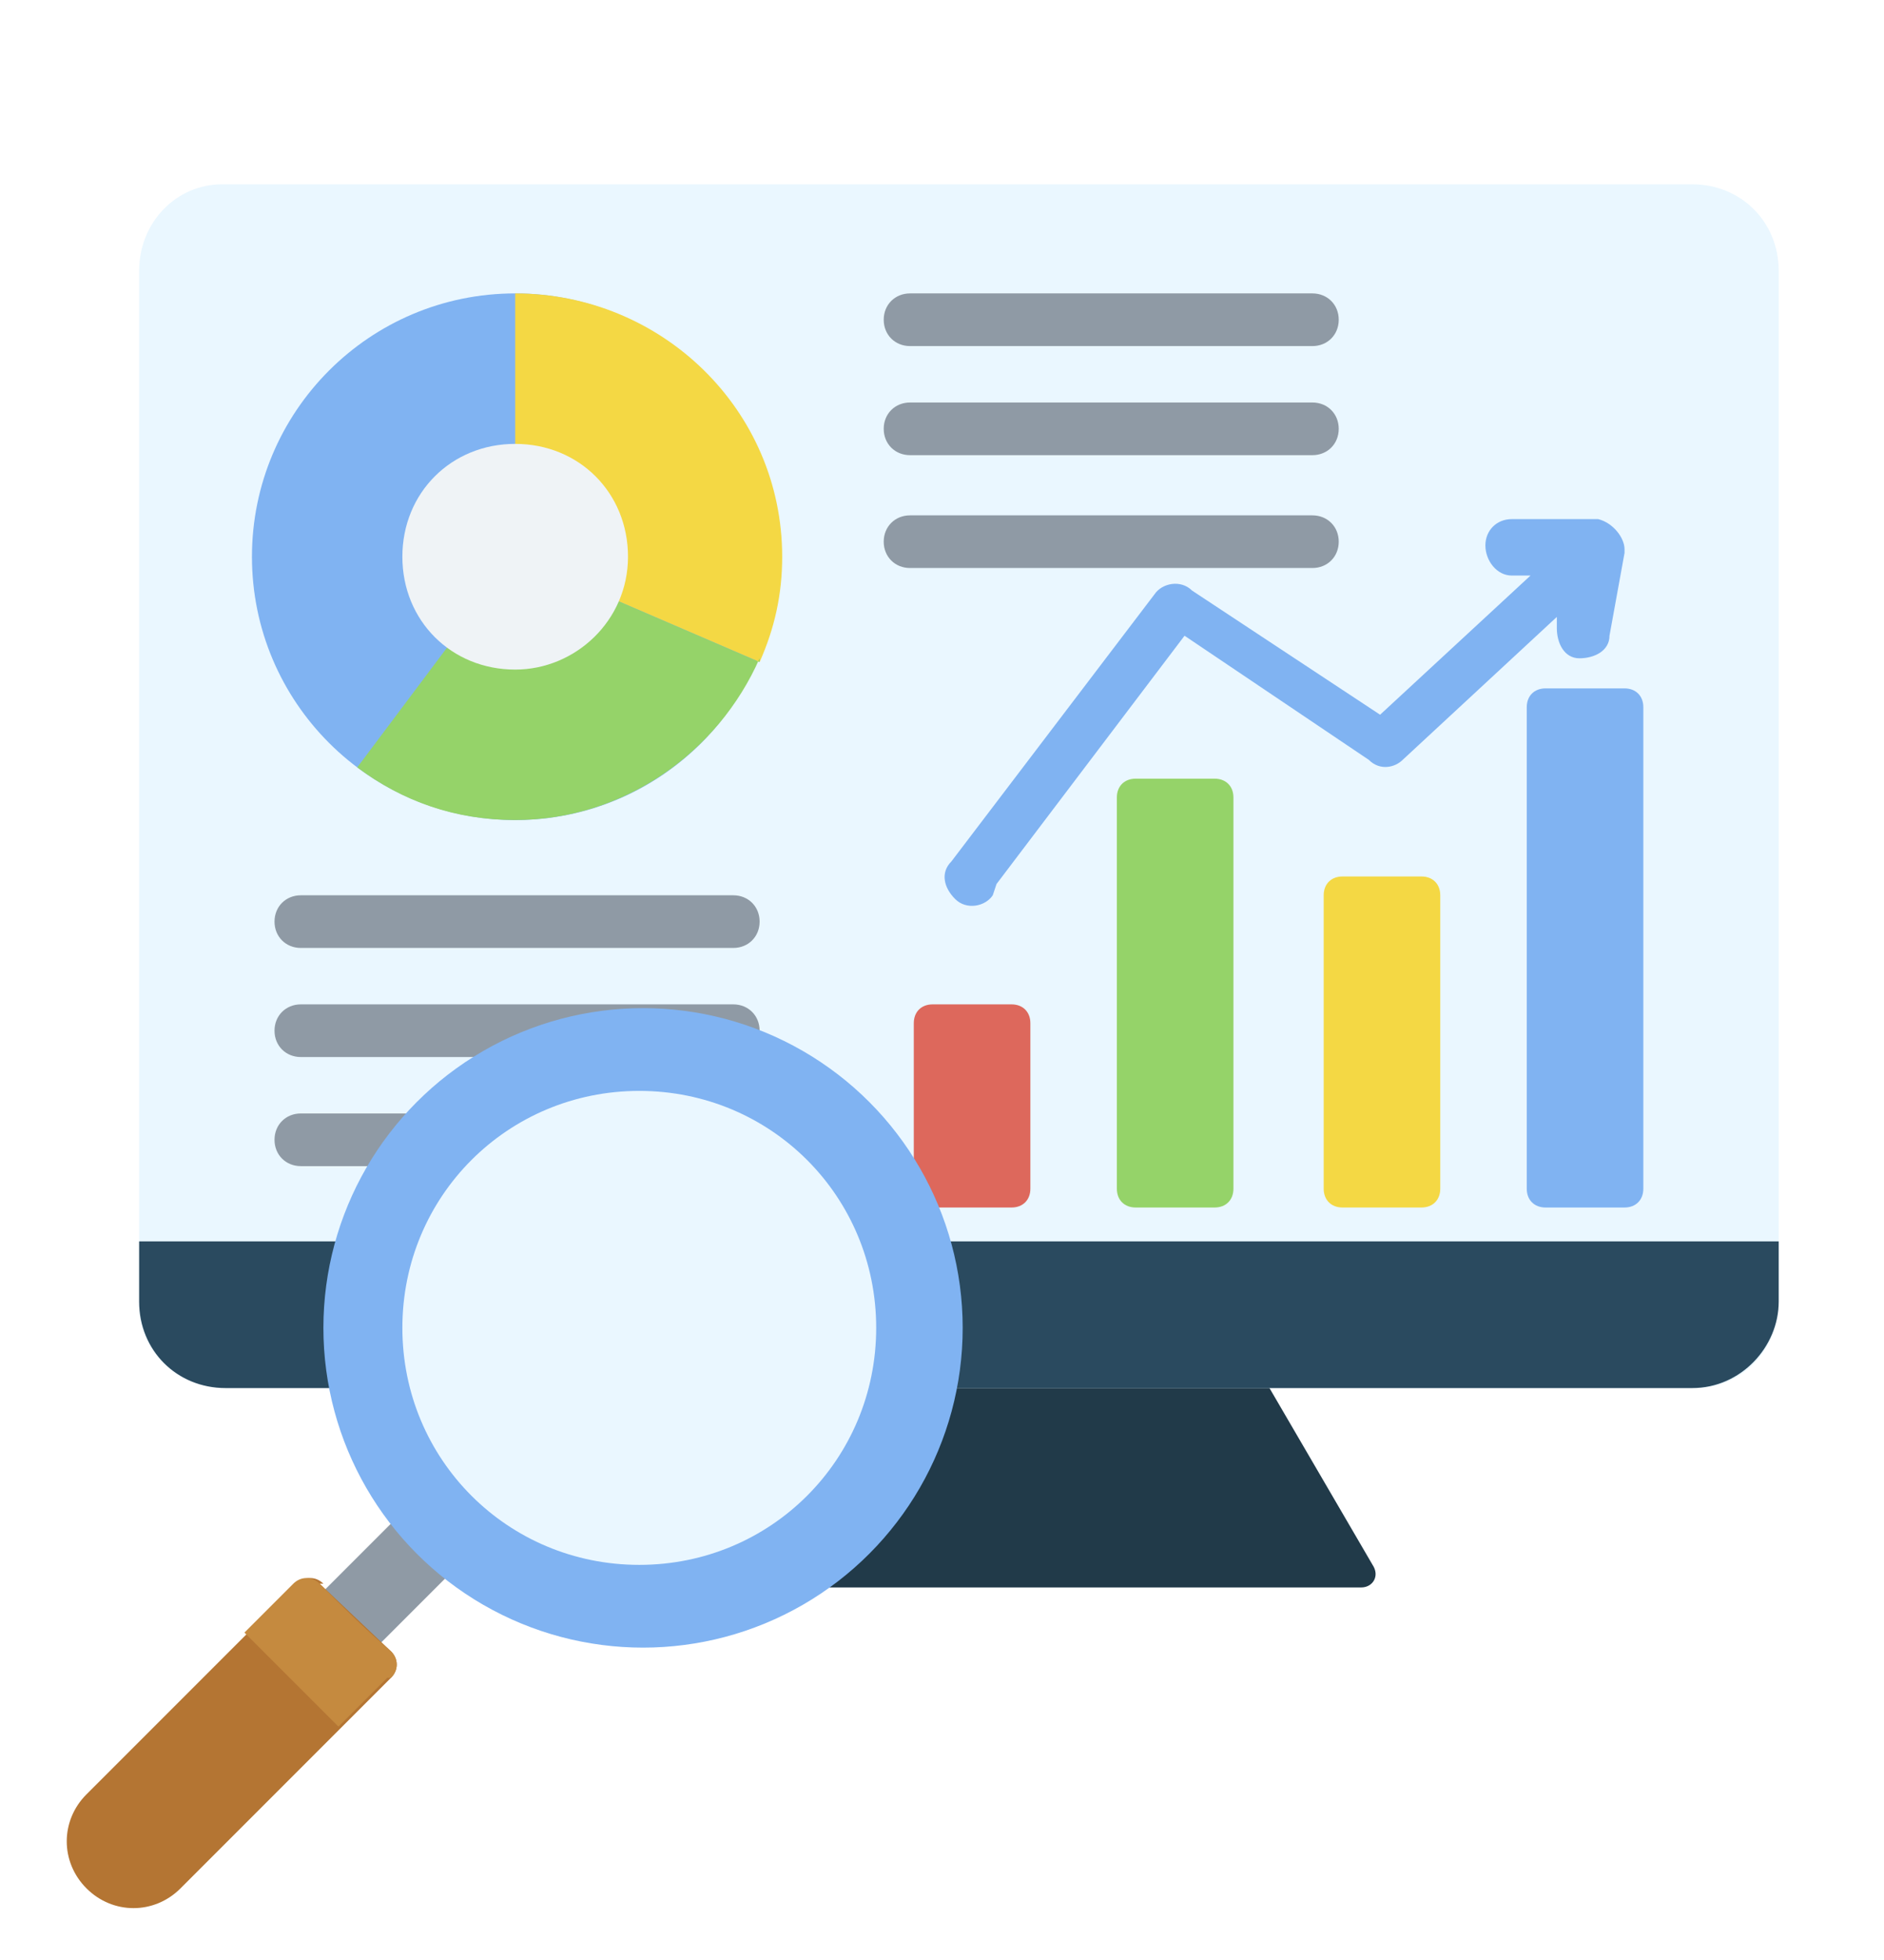 <?xml version="1.0" encoding="UTF-8"?>
<svg xmlns="http://www.w3.org/2000/svg" version="1.1" viewBox="0 0 50.1 52.1">
  <defs>
    <style>
      .cls-1 {
        fill: #f4d844;
      }

      .cls-1, .cls-2, .cls-3, .cls-4, .cls-5, .cls-6, .cls-7, .cls-8, .cls-9, .cls-10, .cls-11 {
        fill-rule: evenodd;
      }

      .cls-2 {
        fill: #eaf7ff;
      }

      .cls-12, .cls-4 {
        fill: #80b3f2;
      }

      .cls-3 {
        fill: #eff3f6;
      }

      .cls-5 {
        fill: #dd685c;
      }

      .cls-6 {
        fill: #95d369;
      }

      .cls-7 {
        fill: #8f9aa5;
      }

      .cls-8 {
        fill: #c58a3f;
      }

      .cls-9 {
        fill: #213a49;
      }

      .cls-10 {
        fill: #b47533;
      }

      .cls-11 {
        fill: #2a4a5f;
      }
    </style>
  </defs>
  <!-- Generator: Adobe Illustrator 28.6.0, SVG Export Plug-In . SVG Version: 1.2.0 Build 709)  -->
  <g>
    <g id="_レイヤー_1">
      <g>
        <g>
          <path class="cls-9" d="M33,35.7l-15.1.2-3.4,5.8c-.1.3,0,.5.3.5h21.4c.3,0,.5-.3.3-.6l-3.5-6Z"/>
          <path class="cls-2" d="M45,4.9c1.3,0,2.3,1,2.3,2.3v27.4c0,1.3-1,2.3-2.2,2.3H6c-1.3,0-2.3-1-2.3-2.2V7.2c0-1.3,1-2.3,2.2-2.3h39Z"/>
          <path class="cls-11" d="M47.3,33H3.7c0,0,0,1.6,0,1.6,0,1.3,1,2.3,2.3,2.3h39c1.3,0,2.3-1.1,2.3-2.3v-1.5s0,0,0,0Z"/>
        </g>
        <g>
          <path class="cls-1" d="M35.7,23.3h2.1c.3,0,.5.2.5.5v7.8c0,.3-.2.5-.5.5h-2.1c-.3,0-.5-.2-.5-.5v-7.8c0-.3.2-.5.5-.5Z"/>
          <path class="cls-6" d="M30.2,20.7h2.1c.3,0,.5.2.5.5v10.4c0,.3-.2.5-.5.5h-2.1c-.3,0-.5-.2-.5-.5v-10.4c0-.3.2-.5.5-.5Z"/>
          <path class="cls-5" d="M24.8,26.7h2.1c.3,0,.5.2.5.5v4.4c0,.3-.2.5-.5.5h-2.1c-.3,0-.5-.2-.5-.5v-4.4c0-.3.2-.5.5-.5Z"/>
          <g>
            <path class="cls-4" d="M41.1,18.3h2.1c.3,0,.5.2.5.5v12.8c0,.3-.2.5-.5.5h-2.1c-.3,0-.5-.2-.5-.5v-12.8c0-.3.2-.5.5-.5h0Z"/>
            <path class="cls-4" d="M26.4,23.8c-.2.3-.7.4-1,.1s-.4-.7-.1-1l5.4-7.1c.2-.3.7-.4,1-.1l5,3.3,4-3.7h-.5c-.4,0-.7-.4-.7-.8s.3-.7.7-.7h2.3c.4.1.7.5.7.8,0,0,0,0,0,.1l-.4,2.2c0,.4-.4.6-.8.6s-.6-.4-.6-.8v-.3c0,0-4.1,3.8-4.1,3.8h0c-.2.2-.6.3-.9,0l-4.9-3.3-5,6.6Z"/>
          </g>
        </g>
        <path class="cls-7" d="M24.2,9.2c-.4,0-.7-.3-.7-.7s.3-.7.7-.7h10.7c.4,0,.7.3.7.7s-.3.7-.7.7h-10.7ZM8,31c-.4,0-.7-.3-.7-.7s.3-.7.7-.7h11.5c.4,0,.7.3.7.7s-.3.7-.7.7H8ZM8,28.1c-.4,0-.7-.3-.7-.7s.3-.7.7-.7h11.5c.4,0,.7.3.7.7s-.3.7-.7.7H8ZM8,25.2c-.4,0-.7-.3-.7-.7s.3-.7.7-.7h11.5c.4,0,.7.3.7.7s-.3.7-.7.7H8ZM24.2,15.1c-.4,0-.7-.3-.7-.7s.3-.7.7-.7h10.7c.4,0,.7.3.7.7s-.3.7-.7.7h-10.7ZM24.2,12.1c-.4,0-.7-.3-.7-.7s.3-.7.7-.7h10.7c.4,0,.7.3.7.7s-.3.7-.7.7h-10.7Z"/>
        <g>
          <circle class="cls-12" cx="13.7" cy="14.8" r="7"/>
          <path class="cls-1" d="M13.7,7.8v7s6.5,2.8,6.5,2.8c.4-.9.6-1.8.6-2.8,0-3.9-3.2-7-7.1-7h0Z"/>
          <path class="cls-6" d="M20.2,17.6l-6.5-2.8-4.2,5.6c1.2.9,2.6,1.4,4.2,1.4,2.9,0,5.4-1.8,6.5-4.3h0Z"/>
          <path class="cls-3" d="M13.7,17.8c1.6,0,3-1.3,3-3s-1.3-3-3-3-3,1.3-3,3,1.3,3,3,3Z"/>
        </g>
        <g>
          <path class="cls-7" d="M9.5,44.3l-1.4-1.5,2.8-2.8,1.5,1.4-2.9,2.9Z"/>
          <circle class="cls-12" cx="17.1" cy="35.3" r="8.5"/>
          <path class="cls-2" d="M17,29c-3.5,0-6.3,2.8-6.3,6.3s2.8,6.3,6.3,6.3,6.3-2.8,6.3-6.3-2.8-6.3-6.3-6.3Z"/>
          <path class="cls-10" d="M8.5,42.1l1.9,1.8c.2.2.2.5,0,.7l-5.6,5.6c-.7.7-1.8.7-2.5,0-.7-.7-.7-1.8,0-2.5l5.6-5.6c.2-.2.5-.2.7,0h0Z"/>
          <path class="cls-8" d="M10.3,44.6l-1.3,1.3-2.5-2.5,1.3-1.3c.2-.2.5-.2.7,0,.6.6,1.2,1.2,1.9,1.8.2.2.2.5,0,.7h0Z"/>
        </g>
      </g>
    </g>
  </g>
</svg>